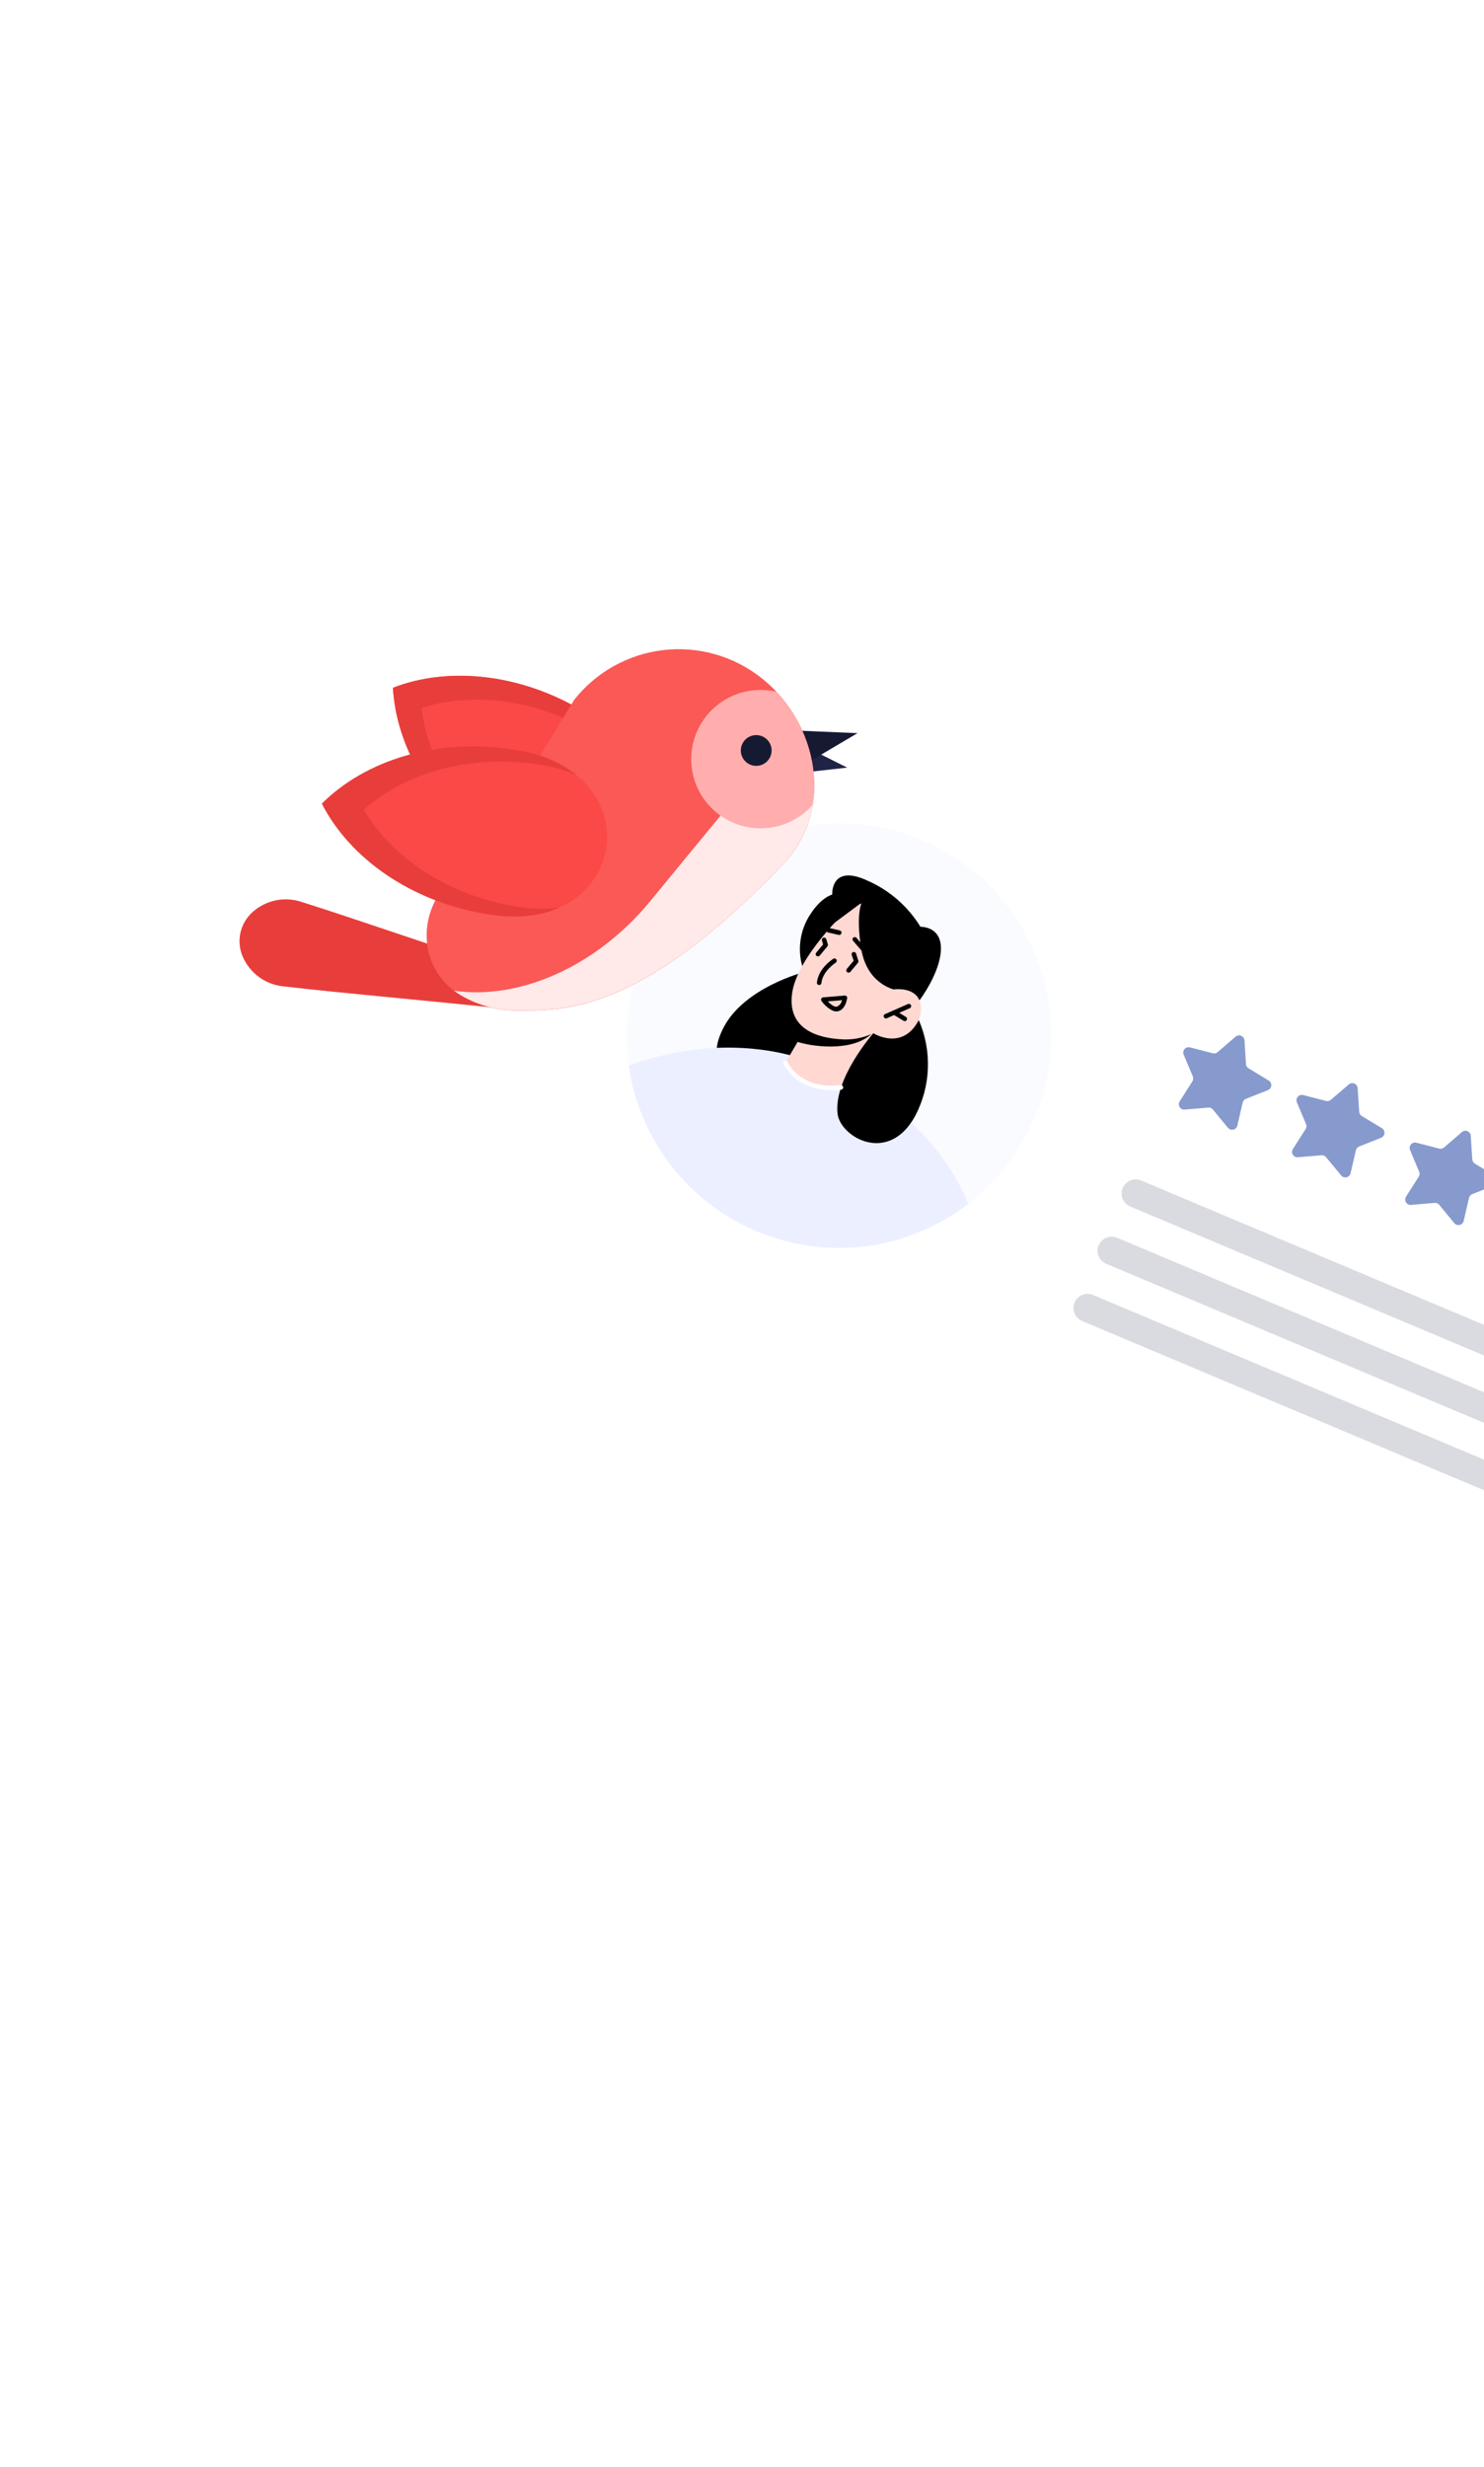 <svg width="263" height="437" viewBox="0 0 263 437" fill="none" xmlns="http://www.w3.org/2000/svg">
<path d="M329.067 322.628C325.508 322.653 321.966 323.132 318.529 324.055C313.17 312.984 304.281 304.009 293.261 298.543C282.241 293.078 269.717 291.433 257.66 293.868C249.861 287.529 240.636 283.184 230.782 281.208C220.928 279.232 210.741 279.685 201.102 282.527C191.462 285.37 182.659 290.516 175.453 297.522C168.247 304.527 162.855 313.182 159.742 322.738H157.053C151.605 322.538 146.172 323.438 141.079 325.384C135.986 327.331 131.338 330.284 127.413 334.068C123.487 337.852 120.365 342.388 118.232 347.406C116.099 352.423 115 357.82 115 363.272C115 368.724 116.099 374.12 118.232 379.138C120.365 384.156 123.487 388.692 127.413 392.476C131.338 396.259 135.986 399.213 141.079 401.159C146.172 403.106 151.605 404.006 157.053 403.805H329.067C334.516 404.006 339.949 403.106 345.041 401.159C350.134 399.213 354.782 396.259 358.707 392.476C362.633 388.692 365.755 384.156 367.888 379.138C370.021 374.12 371.12 368.724 371.12 363.272C371.12 357.82 370.021 352.423 367.888 347.406C365.755 342.388 362.633 337.852 358.707 334.068C354.782 330.284 350.134 327.331 345.041 325.384C339.949 323.438 334.516 322.538 329.067 322.738V322.628Z" fill="white"/>
<g filter="url(#filter0_d_2154_30)">
<path d="M117.269 141.34C119.412 136.249 125.275 133.86 130.365 136.002L350.918 228.837C356.008 230.979 358.398 236.843 356.255 241.933L329.469 305.57C327.327 310.66 321.463 313.05 316.373 310.907L95.82 218.073C90.73 215.93 88.341 210.067 90.483 204.977L117.269 141.34Z" fill="white"/>
</g>
<path d="M112.113 129.404C116.398 119.224 128.125 114.444 138.306 118.73L368.726 215.717C378.906 220.002 383.686 231.729 379.4 241.91L351.856 307.349C347.571 317.53 335.844 322.309 325.663 318.024L95.243 221.036C85.063 216.751 80.283 205.024 84.569 194.843L112.113 129.404Z" fill="white"/>
<g clip-path="url(#clip0_2154_30)">
<path d="M183.322 198.026C180.361 205.039 175.342 210.988 168.929 215.088C162.516 219.189 155.01 221.248 147.402 220.993C139.795 220.738 132.444 218.181 126.319 213.661C120.195 209.14 115.586 202.869 113.101 195.674C112.897 195.098 112.714 194.513 112.542 193.924C110.867 188.142 110.604 182.042 111.775 176.138C112.946 170.233 115.517 164.696 119.271 159.991C123.025 155.286 127.854 151.55 133.351 149.098C138.848 146.645 144.854 145.548 150.863 145.897C156.873 146.247 162.71 148.033 167.886 151.106C173.062 154.179 177.425 158.449 180.609 163.558C183.792 168.667 185.704 174.465 186.182 180.465C186.661 186.466 185.692 192.493 183.359 198.042L183.322 198.026Z" fill="#F9FBFF"/>
<path d="M142.579 172.174C142.579 172.174 131.958 174.857 128.244 181.996C122.64 192.771 137.402 193.25 141.8 186.713C146.197 180.176 142.579 172.174 142.579 172.174Z" fill="black"/>
<path d="M159.881 219.331C150.538 222.249 140.425 221.411 131.691 216.994C122.956 212.577 116.288 204.929 113.101 195.674C112.897 195.098 112.714 194.513 112.542 193.924L141.162 187.251L142.27 186.991L150.596 191.318L154.052 193.114L159.881 219.331Z" fill="#ECEFFF"/>
<path d="M142.169 171.109C141.746 169.588 141.65 167.996 141.887 166.435C142.124 164.875 142.689 163.383 143.545 162.057C145.532 158.918 147.492 158.464 147.492 158.464C147.492 158.464 147.149 152.892 153.843 156.042C157.692 157.751 160.931 160.589 163.131 164.18C163.131 164.18 166.866 164.001 166.753 168.183C166.639 172.364 162.968 177.175 162.968 177.175L142.169 171.109Z" fill="black"/>
<path d="M142.011 187.564L113.101 195.674C112.897 195.097 112.714 194.513 112.542 193.924C112.047 192.225 111.673 190.493 111.422 188.742C112.345 188.421 113.298 188.113 114.273 187.814C127.708 183.706 138.183 186.321 141.185 187.26C141.721 187.442 142.011 187.564 142.011 187.564Z" fill="#ECEFFF"/>
<path d="M154.771 183.023L150.866 191.843C150.866 191.843 148.256 193.695 143.272 191.912C139.55 190.582 139.293 188.092 139.293 188.092L143.578 180.764L153.165 182.698L154.771 183.023Z" fill="#FFD8D2"/>
<path d="M171.588 213.253C164.253 218.876 155.112 221.619 145.893 220.964L154.378 216.489L150.581 191.312L150.551 191.133C151.751 191.723 152.914 192.382 154.037 193.108C158.824 196.13 167.321 202.692 171.588 213.253Z" fill="#ECEFFF"/>
<path d="M154.983 182.518C154.822 182.78 154.62 183.014 154.385 183.212C150.693 186.491 143.435 185.283 141.281 184.534L143.609 180.69L154.983 182.518Z" fill="black"/>
<path d="M150.231 161.088C150.231 161.088 141.259 169.464 140.378 175.967C139.497 182.469 145.175 183.834 148.818 184.081C150.862 184.273 152.919 183.908 154.771 183.023C155.556 183.681 156.529 184.072 157.55 184.142C158.572 184.212 159.589 183.956 160.456 183.411C163.617 181.519 163.779 177.805 162.404 176.351C161.028 174.896 158.488 175.254 158.488 175.254L161.346 172.955C161.346 172.955 161.329 154.858 150.231 161.088Z" fill="#FFD8D2"/>
<path d="M158.46 175.278C158.46 175.278 153.621 174.292 152.623 168.031C151.624 161.771 152.747 159.853 152.747 159.853L147.573 163.699C147.573 163.699 148.375 159.86 150.765 158.196C153.155 156.532 154.413 157.621 154.413 157.621L163.213 164.215L162.475 173.185L158.46 175.278Z" fill="black"/>
<path d="M145.024 174.455C144.943 174.423 144.875 174.364 144.831 174.288C144.786 174.213 144.769 174.124 144.78 174.037C145.035 171.518 147.567 169.913 147.674 169.845C147.719 169.816 147.77 169.797 147.822 169.788C147.875 169.779 147.929 169.781 147.98 169.793C148.032 169.805 148.081 169.828 148.125 169.859C148.168 169.89 148.205 169.929 148.233 169.974C148.288 170.066 148.305 170.176 148.281 170.28C148.256 170.384 148.193 170.475 148.103 170.533C148.103 170.533 145.797 171.996 145.577 174.119C145.573 174.172 145.557 174.224 145.532 174.271C145.508 174.318 145.473 174.36 145.432 174.394C145.391 174.428 145.344 174.454 145.293 174.469C145.241 174.485 145.188 174.49 145.135 174.484L145.024 174.455Z" fill="black"/>
<path d="M156.85 180.37C156.754 180.328 156.677 180.252 156.634 180.156C156.612 180.108 156.601 180.056 156.6 180.003C156.6 179.95 156.61 179.897 156.631 179.848C156.651 179.8 156.681 179.756 156.72 179.719C156.758 179.682 156.803 179.654 156.853 179.636L160.924 177.847C160.973 177.827 161.026 177.816 161.079 177.816C161.133 177.817 161.185 177.827 161.235 177.848C161.284 177.869 161.328 177.899 161.366 177.937C161.403 177.975 161.432 178.02 161.452 178.069C161.473 178.118 161.483 178.17 161.483 178.222C161.483 178.275 161.473 178.327 161.452 178.376C161.432 178.424 161.402 178.468 161.364 178.505C161.327 178.542 161.282 178.571 161.233 178.59L157.154 180.375C157.106 180.395 157.054 180.405 157.002 180.404C156.949 180.403 156.898 180.391 156.85 180.37Z" fill="black"/>
<path d="M160.165 180.837L160.105 180.812L158.282 179.694C158.192 179.637 158.129 179.547 158.105 179.444C158.082 179.341 158.1 179.232 158.155 179.142C158.183 179.096 158.219 179.057 158.262 179.026C158.305 178.995 158.354 178.972 158.405 178.96C158.457 178.947 158.51 178.945 158.563 178.953C158.615 178.962 158.665 178.98 158.711 179.008L160.527 180.122C160.622 180.171 160.695 180.255 160.728 180.357C160.762 180.459 160.754 180.57 160.705 180.666C160.657 180.762 160.572 180.834 160.47 180.868C160.368 180.901 160.257 180.893 160.162 180.844L160.165 180.837Z" fill="black"/>
<path d="M147.502 178.992C146.741 178.586 146.084 178.01 145.584 177.309C145.542 177.251 145.517 177.184 145.511 177.114C145.505 177.043 145.519 176.973 145.55 176.909C145.58 176.845 145.625 176.789 145.683 176.747C145.74 176.705 145.808 176.679 145.878 176.671L149.706 176.356C149.765 176.349 149.826 176.356 149.882 176.377C149.938 176.397 149.989 176.43 150.031 176.473C150.073 176.516 150.105 176.568 150.123 176.624C150.142 176.681 150.148 176.742 150.14 176.801C150.112 176.868 149.917 178.765 148.538 179.13C148.187 179.2 147.822 179.151 147.502 178.992ZM146.709 177.38C147.199 177.901 147.86 178.433 148.322 178.312C148.554 178.212 148.757 178.055 148.914 177.857C149.071 177.659 149.176 177.425 149.22 177.176L146.709 177.38Z" fill="black"/>
<path d="M146.599 165.119C146.511 165.084 146.439 165.018 146.396 164.934C146.352 164.85 146.341 164.753 146.363 164.661C146.389 164.557 146.454 164.467 146.545 164.411C146.635 164.354 146.745 164.335 146.849 164.358L148.821 164.811C148.873 164.824 148.923 164.846 148.966 164.877C149.01 164.909 149.047 164.948 149.076 164.994C149.104 165.04 149.123 165.09 149.132 165.143C149.14 165.197 149.139 165.251 149.126 165.303C149.114 165.355 149.092 165.405 149.06 165.448C149.029 165.492 148.989 165.529 148.944 165.558C148.898 165.586 148.847 165.605 148.794 165.614C148.741 165.622 148.687 165.621 148.634 165.608L146.663 165.155L146.599 165.119Z" fill="black"/>
<path d="M153.742 169.553C153.683 169.527 153.63 169.487 153.59 169.436L151.204 166.681C151.165 166.641 151.134 166.594 151.115 166.542C151.095 166.49 151.086 166.435 151.088 166.38C151.091 166.324 151.104 166.27 151.129 166.22C151.153 166.17 151.188 166.126 151.23 166.09C151.272 166.054 151.322 166.027 151.375 166.011C151.428 165.995 151.484 165.99 151.539 165.997C151.594 166.003 151.647 166.021 151.695 166.049C151.743 166.077 151.784 166.115 151.817 166.16L154.195 168.956C154.262 169.038 154.294 169.143 154.286 169.248C154.277 169.354 154.228 169.452 154.149 169.523C154.09 169.563 154.021 169.588 153.95 169.593C153.878 169.598 153.807 169.584 153.742 169.553Z" fill="black"/>
<path d="M162.832 180.699C164.004 183.397 164.554 186.323 164.443 189.262C164.332 192.201 163.563 195.077 162.191 197.678C157.454 206.375 148.942 201.426 148.442 197.311C147.691 191.085 154.771 183.024 154.771 183.024C154.771 183.024 159.909 186.272 162.832 180.699Z" fill="black"/>
<path d="M144.809 169.373C144.771 169.367 144.735 169.352 144.704 169.33C144.663 169.296 144.629 169.255 144.604 169.208C144.579 169.162 144.563 169.111 144.557 169.058C144.552 169.005 144.557 168.952 144.572 168.901C144.587 168.85 144.612 168.803 144.646 168.762L145.874 167.3L145.659 166.562C145.641 166.464 145.659 166.362 145.711 166.277C145.764 166.192 145.846 166.129 145.941 166.1C146.037 166.072 146.14 166.08 146.23 166.124C146.32 166.167 146.391 166.242 146.429 166.334L146.708 167.275C146.727 167.339 146.73 167.408 146.716 167.474C146.702 167.54 146.671 167.601 146.627 167.652L145.269 169.278C145.212 169.341 145.137 169.385 145.054 169.402C144.971 169.419 144.885 169.409 144.809 169.373Z" fill="black"/>
<path d="M150.233 172.253L150.122 172.206C150.041 172.136 149.99 172.037 149.981 171.93C149.972 171.823 150.005 171.717 150.073 171.634L151.291 170.177L150.942 169.154C150.91 169.052 150.919 168.942 150.968 168.846C151.017 168.751 151.102 168.68 151.204 168.647C151.306 168.614 151.416 168.624 151.512 168.673C151.607 168.722 151.678 168.807 151.711 168.909L152.115 170.173C152.136 170.238 152.141 170.307 152.128 170.373C152.115 170.44 152.086 170.502 152.043 170.554L150.674 172.184C150.616 172.239 150.543 172.274 150.464 172.287C150.385 172.299 150.305 172.287 150.233 172.253Z" fill="black"/>
<path d="M143.141 192.286C141.283 191.544 139.75 190.166 138.814 188.399C138.794 188.35 138.783 188.298 138.783 188.245C138.783 188.193 138.794 188.141 138.814 188.092C138.835 188.044 138.865 188 138.902 187.963C138.94 187.926 138.984 187.897 139.033 187.878C139.131 187.839 139.241 187.84 139.338 187.881C139.436 187.922 139.513 188 139.554 188.097C139.643 188.301 141.852 193.039 148.963 192.224C149.017 192.215 149.072 192.217 149.126 192.229C149.179 192.242 149.229 192.266 149.273 192.299C149.317 192.332 149.354 192.373 149.381 192.421C149.408 192.468 149.426 192.521 149.432 192.575C149.438 192.63 149.433 192.685 149.417 192.738C149.402 192.79 149.375 192.839 149.34 192.881C149.305 192.923 149.261 192.957 149.212 192.982C149.163 193.007 149.11 193.021 149.055 193.024C147.053 193.295 145.015 193.041 143.141 192.286Z" fill="white"/>
</g>
<path d="M201.279 211.42L323.862 263.017" stroke="#DADBE0" stroke-width="5" stroke-linecap="round"/>
<path d="M197.011 221.559L282.727 257.638" stroke="#DADBE0" stroke-width="5" stroke-linecap="round"/>
<path d="M192.744 231.697L326.387 287.95" stroke="#DADBE0" stroke-width="5" stroke-linecap="round"/>
<path fill-rule="evenodd" clip-rule="evenodd" d="M220.556 184.344L220.813 188.485C220.823 188.639 220.87 188.788 220.95 188.92C221.03 189.052 221.14 189.163 221.273 189.243L224.845 191.405C224.997 191.497 225.12 191.629 225.201 191.787C225.281 191.944 225.317 192.122 225.302 192.299C225.288 192.475 225.224 192.645 225.119 192.788C225.013 192.93 224.87 193.041 224.706 193.107L220.813 194.64C220.67 194.698 220.543 194.789 220.443 194.906C220.342 195.022 220.271 195.161 220.235 195.311L219.284 199.387C219.244 199.561 219.156 199.719 219.03 199.845C218.904 199.971 218.745 200.06 218.571 200.1C218.398 200.14 218.217 200.131 218.048 200.074C217.88 200.016 217.731 199.912 217.618 199.774L214.952 196.542C214.855 196.421 214.729 196.326 214.586 196.266C214.442 196.205 214.286 196.182 214.132 196.196L209.957 196.549C209.779 196.565 209.601 196.531 209.442 196.451C209.283 196.371 209.15 196.248 209.058 196.095C208.965 195.943 208.917 195.768 208.919 195.59C208.921 195.412 208.973 195.237 209.069 195.087L211.319 191.558C211.401 191.428 211.451 191.28 211.464 191.127C211.477 190.973 211.454 190.819 211.395 190.676L209.77 186.82C209.703 186.657 209.682 186.477 209.71 186.302C209.739 186.127 209.816 185.963 209.932 185.829C210.048 185.695 210.2 185.596 210.369 185.544C210.538 185.491 210.719 185.487 210.89 185.531L214.934 186.574C215.083 186.613 215.24 186.615 215.39 186.58C215.54 186.545 215.68 186.474 215.797 186.373L218.937 183.663C219.074 183.537 219.243 183.453 219.426 183.421C219.608 183.389 219.796 183.41 219.967 183.482C220.137 183.554 220.284 183.673 220.388 183.826C220.493 183.979 220.551 184.159 220.556 184.344Z" fill="#879ACD"/>
<path fill-rule="evenodd" clip-rule="evenodd" d="M240.611 192.786L240.88 196.931C240.889 197.085 240.936 197.235 241.016 197.367C241.096 197.499 241.207 197.609 241.339 197.689L244.911 199.851C245.061 199.944 245.183 200.077 245.262 200.235C245.341 200.393 245.374 200.57 245.358 200.746C245.343 200.922 245.279 201.09 245.173 201.232C245.068 201.373 244.925 201.483 244.761 201.548L240.879 203.086C240.734 203.141 240.606 203.232 240.505 203.349C240.404 203.466 240.334 203.606 240.301 203.757L239.351 207.833C239.31 208.007 239.222 208.166 239.096 208.292C238.97 208.418 238.811 208.506 238.637 208.546C238.464 208.586 238.283 208.577 238.114 208.52C237.946 208.462 237.797 208.358 237.684 208.22L235.019 204.988C234.921 204.867 234.795 204.772 234.652 204.712C234.508 204.652 234.352 204.628 234.198 204.643L230.023 204.996C229.845 205.012 229.667 204.978 229.508 204.897C229.349 204.817 229.216 204.694 229.124 204.542C229.031 204.389 228.983 204.214 228.985 204.036C228.987 203.858 229.039 203.684 229.135 203.533L231.385 200.005C231.47 199.875 231.522 199.727 231.535 199.573C231.548 199.419 231.523 199.264 231.461 199.123L229.837 195.267C229.769 195.103 229.748 194.923 229.776 194.748C229.805 194.573 229.882 194.409 229.998 194.275C230.114 194.141 230.266 194.042 230.435 193.99C230.604 193.937 230.785 193.933 230.956 193.977L235 195.021C235.149 195.06 235.306 195.062 235.456 195.026C235.606 194.991 235.746 194.92 235.863 194.819L239.015 192.114C239.149 191.99 239.316 191.908 239.496 191.876C239.676 191.845 239.861 191.866 240.029 191.937C240.197 192.008 240.341 192.125 240.444 192.276C240.548 192.426 240.606 192.603 240.611 192.786Z" fill="#879ACD"/>
<path fill-rule="evenodd" clip-rule="evenodd" d="M260.657 201.224L260.926 205.369C260.935 205.523 260.982 205.673 261.062 205.805C261.142 205.937 261.253 206.047 261.385 206.127L264.958 208.289C265.109 208.381 265.233 208.513 265.313 208.671C265.394 208.829 265.429 209.006 265.415 209.183C265.4 209.36 265.337 209.529 265.231 209.672C265.126 209.815 264.983 209.925 264.818 209.991L260.925 211.525C260.782 211.582 260.655 211.673 260.555 211.79C260.455 211.907 260.383 212.046 260.347 212.196L259.397 216.271C259.356 216.445 259.268 216.604 259.142 216.73C259.016 216.856 258.857 216.944 258.684 216.984C258.51 217.025 258.329 217.016 258.161 216.958C257.992 216.9 257.843 216.797 257.731 216.659L255.065 213.426C254.967 213.305 254.841 213.21 254.698 213.15C254.555 213.09 254.399 213.066 254.244 213.081L250.069 213.434C249.892 213.45 249.714 213.416 249.555 213.336C249.396 213.255 249.263 213.132 249.17 212.98C249.078 212.828 249.03 212.652 249.032 212.474C249.034 212.296 249.086 212.122 249.182 211.971L251.432 208.443C251.517 208.314 251.568 208.165 251.581 208.011C251.595 207.857 251.569 207.702 251.508 207.561L249.894 203.71C249.826 203.547 249.805 203.368 249.832 203.193C249.86 203.019 249.936 202.855 250.051 202.721C250.165 202.587 250.315 202.487 250.483 202.433C250.652 202.379 250.831 202.373 251.003 202.415L255.046 203.459C255.197 203.498 255.355 203.501 255.507 203.467C255.659 203.433 255.801 203.363 255.921 203.262L259.061 200.552C259.196 200.428 259.363 200.346 259.542 200.315C259.722 200.283 259.907 200.304 260.075 200.375C260.243 200.446 260.388 200.563 260.491 200.714C260.594 200.864 260.652 201.041 260.657 201.224Z" fill="#879ACD"/>
<g clip-path="url(#clip1_2154_30)">
<path d="M88.622 151.619C77.099 144.187 70.237 132.709 69.644 121.823C79.836 117.874 93.139 119.369 104.679 126.795L105.537 127.369C125.206 140.646 109.72 164.591 89.492 152.176C89.198 151.987 88.91 151.803 88.622 151.619Z" fill="#FA4946"/>
<path d="M88.622 151.618C88.91 151.802 89.198 151.986 89.492 152.164C93.744 154.773 97.788 155.774 101.343 155.613C100.708 155.518 100.079 155.389 99.459 155.228C97.352 154.658 95.341 153.783 93.49 152.63C93.214 152.463 92.914 152.285 92.66 152.112C82.601 145.635 75.843 135.513 74.731 125.403C80.556 123.512 87.36 123.432 94.089 125.196C98.496 126.36 102.689 128.217 106.511 130.697L107.329 131.237C110.786 133.588 112.986 136.191 114.208 138.766C113.246 134.8 110.521 130.754 105.537 127.386L104.679 126.811C93.156 119.385 79.836 117.891 69.644 121.839C70.237 132.708 77.082 144.186 88.622 151.618Z" fill="#E83E3B"/>
<path d="M150.141 135.973L138.78 130.283L137.507 137.387L150.141 135.973Z" fill="#1F2446"/>
<path d="M151.973 129.869L139.27 129.335L141.027 136.33L151.973 129.869Z" fill="#161932"/>
<path d="M87.487 178.494C73.66 177.04 60.703 175.937 50.217 174.724C48.656 174.569 47.165 174 45.899 173.075C44.633 172.15 43.64 170.903 43.021 169.465C42.446 168.146 42.299 166.68 42.601 165.273C42.903 163.866 43.638 162.589 44.703 161.619C45.859 160.56 47.279 159.83 48.814 159.503C50.349 159.177 51.943 159.266 53.432 159.763C63.491 162.947 75.78 167.235 88.973 171.563L87.487 178.494Z" fill="#E83E3B"/>
<path d="M144.144 141.749C144.109 142.014 144.075 142.284 144.028 142.548C143.4 146.512 141.571 150.188 138.786 153.084C113.58 179.437 100.104 179.011 91.837 179C88.089 179.066 84.403 178.041 81.23 176.051C80.977 175.879 80.729 175.701 80.487 175.517C79.206 174.562 78.127 173.363 77.313 171.99C76.499 170.617 75.966 169.096 75.745 167.516C74.904 161.602 78.194 155.825 83.846 153.227L101.775 123.949C103.694 121.523 106.072 119.499 108.775 117.991C111.479 116.483 114.453 115.521 117.529 115.16C120.605 114.799 123.722 115.046 126.702 115.888C129.682 116.729 132.467 118.148 134.897 120.063C135.861 120.819 136.767 121.647 137.605 122.541C142.525 127.788 144.979 134.979 144.144 141.749Z" fill="#FA5956"/>
<path d="M91.111 132.772C77.543 130.628 64.77 134.628 57.05 142.347C62.016 152.055 72.928 159.809 86.502 161.953L87.516 162.102C111.051 165.298 115.516 137.152 92.125 132.944C91.802 132.881 91.468 132.824 91.111 132.772Z" fill="#FA4946"/>
<path d="M144.144 141.75L127.753 144.423L127.701 144.486L125.321 147.36L115.274 159.585C105.606 171.356 91.946 177.15 80.487 175.494C80.729 175.684 80.977 175.857 81.23 176.029C84.401 178.024 88.088 179.049 91.837 178.977C100.104 178.977 113.591 179.42 138.786 153.067C141.569 150.17 143.398 146.494 144.028 142.532L144.144 141.75Z" fill="#FFE9E9"/>
<path d="M144.144 141.75C144.979 134.985 142.525 127.795 137.593 122.541C134.788 121.884 131.841 122.232 129.267 123.523C126.693 124.814 124.656 126.967 123.512 129.605C122.391 132.188 122.196 135.077 122.958 137.787C123.721 140.497 125.396 142.863 127.701 144.486C128.393 144.97 129.132 145.384 129.907 145.721C132.294 146.751 134.947 147 137.485 146.431C140.022 145.861 142.313 144.504 144.028 142.554L144.144 141.75Z" fill="#FFADAD"/>
<path d="M136.521 134.019C136.234 134.682 135.695 135.204 135.021 135.47C134.348 135.736 133.597 135.725 132.932 135.439C132.269 135.151 131.747 134.612 131.481 133.941C131.215 133.269 131.227 132.52 131.515 131.858C131.802 131.195 132.342 130.673 133.015 130.407C133.688 130.14 134.439 130.152 135.104 130.438C135.768 130.726 136.29 131.265 136.555 131.936C136.821 132.607 136.809 133.357 136.521 134.019Z" fill="#161932"/>
<path d="M98.877 160.797C96.819 161.07 94.732 161.057 92.678 160.757L91.687 160.619C79.865 158.751 69.586 152.216 64.47 143.416C69.195 139.192 75.636 136.335 82.791 135.312C87.072 134.716 91.418 134.76 95.685 135.444L96.653 135.611C98.564 135.951 100.424 136.53 102.19 137.335C99.267 135.041 95.8 133.538 92.125 132.973C91.785 132.909 91.451 132.852 91.111 132.8C77.543 130.656 64.77 134.657 57.05 142.376C62.016 152.055 72.928 159.808 86.502 161.952L87.516 162.102C92.159 162.728 96.054 162.136 99.148 160.757L98.877 160.797Z" fill="#E83E3B"/>
</g>
<defs>
<filter id="filter0_d_2154_30" x="54.697" y="120.217" width="337.344" height="246.477" filterUnits="userSpaceOnUse" color-interpolation-filters="sRGB">
<feFlood flood-opacity="0" result="BackgroundImageFix"/>
<feColorMatrix in="SourceAlpha" type="matrix" values="0 0 0 0 0 0 0 0 0 0 0 0 0 0 0 0 0 0 127 0" result="hardAlpha"/>
<feOffset dy="20"/>
<feGaussianBlur stdDeviation="17.5"/>
<feComposite in2="hardAlpha" operator="out"/>
<feColorMatrix type="matrix" values="0 0 0 0 0.051 0 0 0 0 0.071 0 0 0 0 0.184 0 0 0 0.07 0"/>
<feBlend mode="normal" in2="BackgroundImageFix" result="effect1_dropShadow_2154_30"/>
<feBlend mode="normal" in="SourceGraphic" in2="effect1_dropShadow_2154_30" result="shape"/>
</filter>
<clipPath id="clip0_2154_30">
<rect width="75.253" height="75.245" fill="white" transform="translate(128.557 134.156) rotate(22.827)"/>
</clipPath>
<clipPath id="clip1_2154_30">
<rect width="109.511" height="64" fill="white" transform="translate(42.456 115)"/>
</clipPath>
</defs>
</svg>
